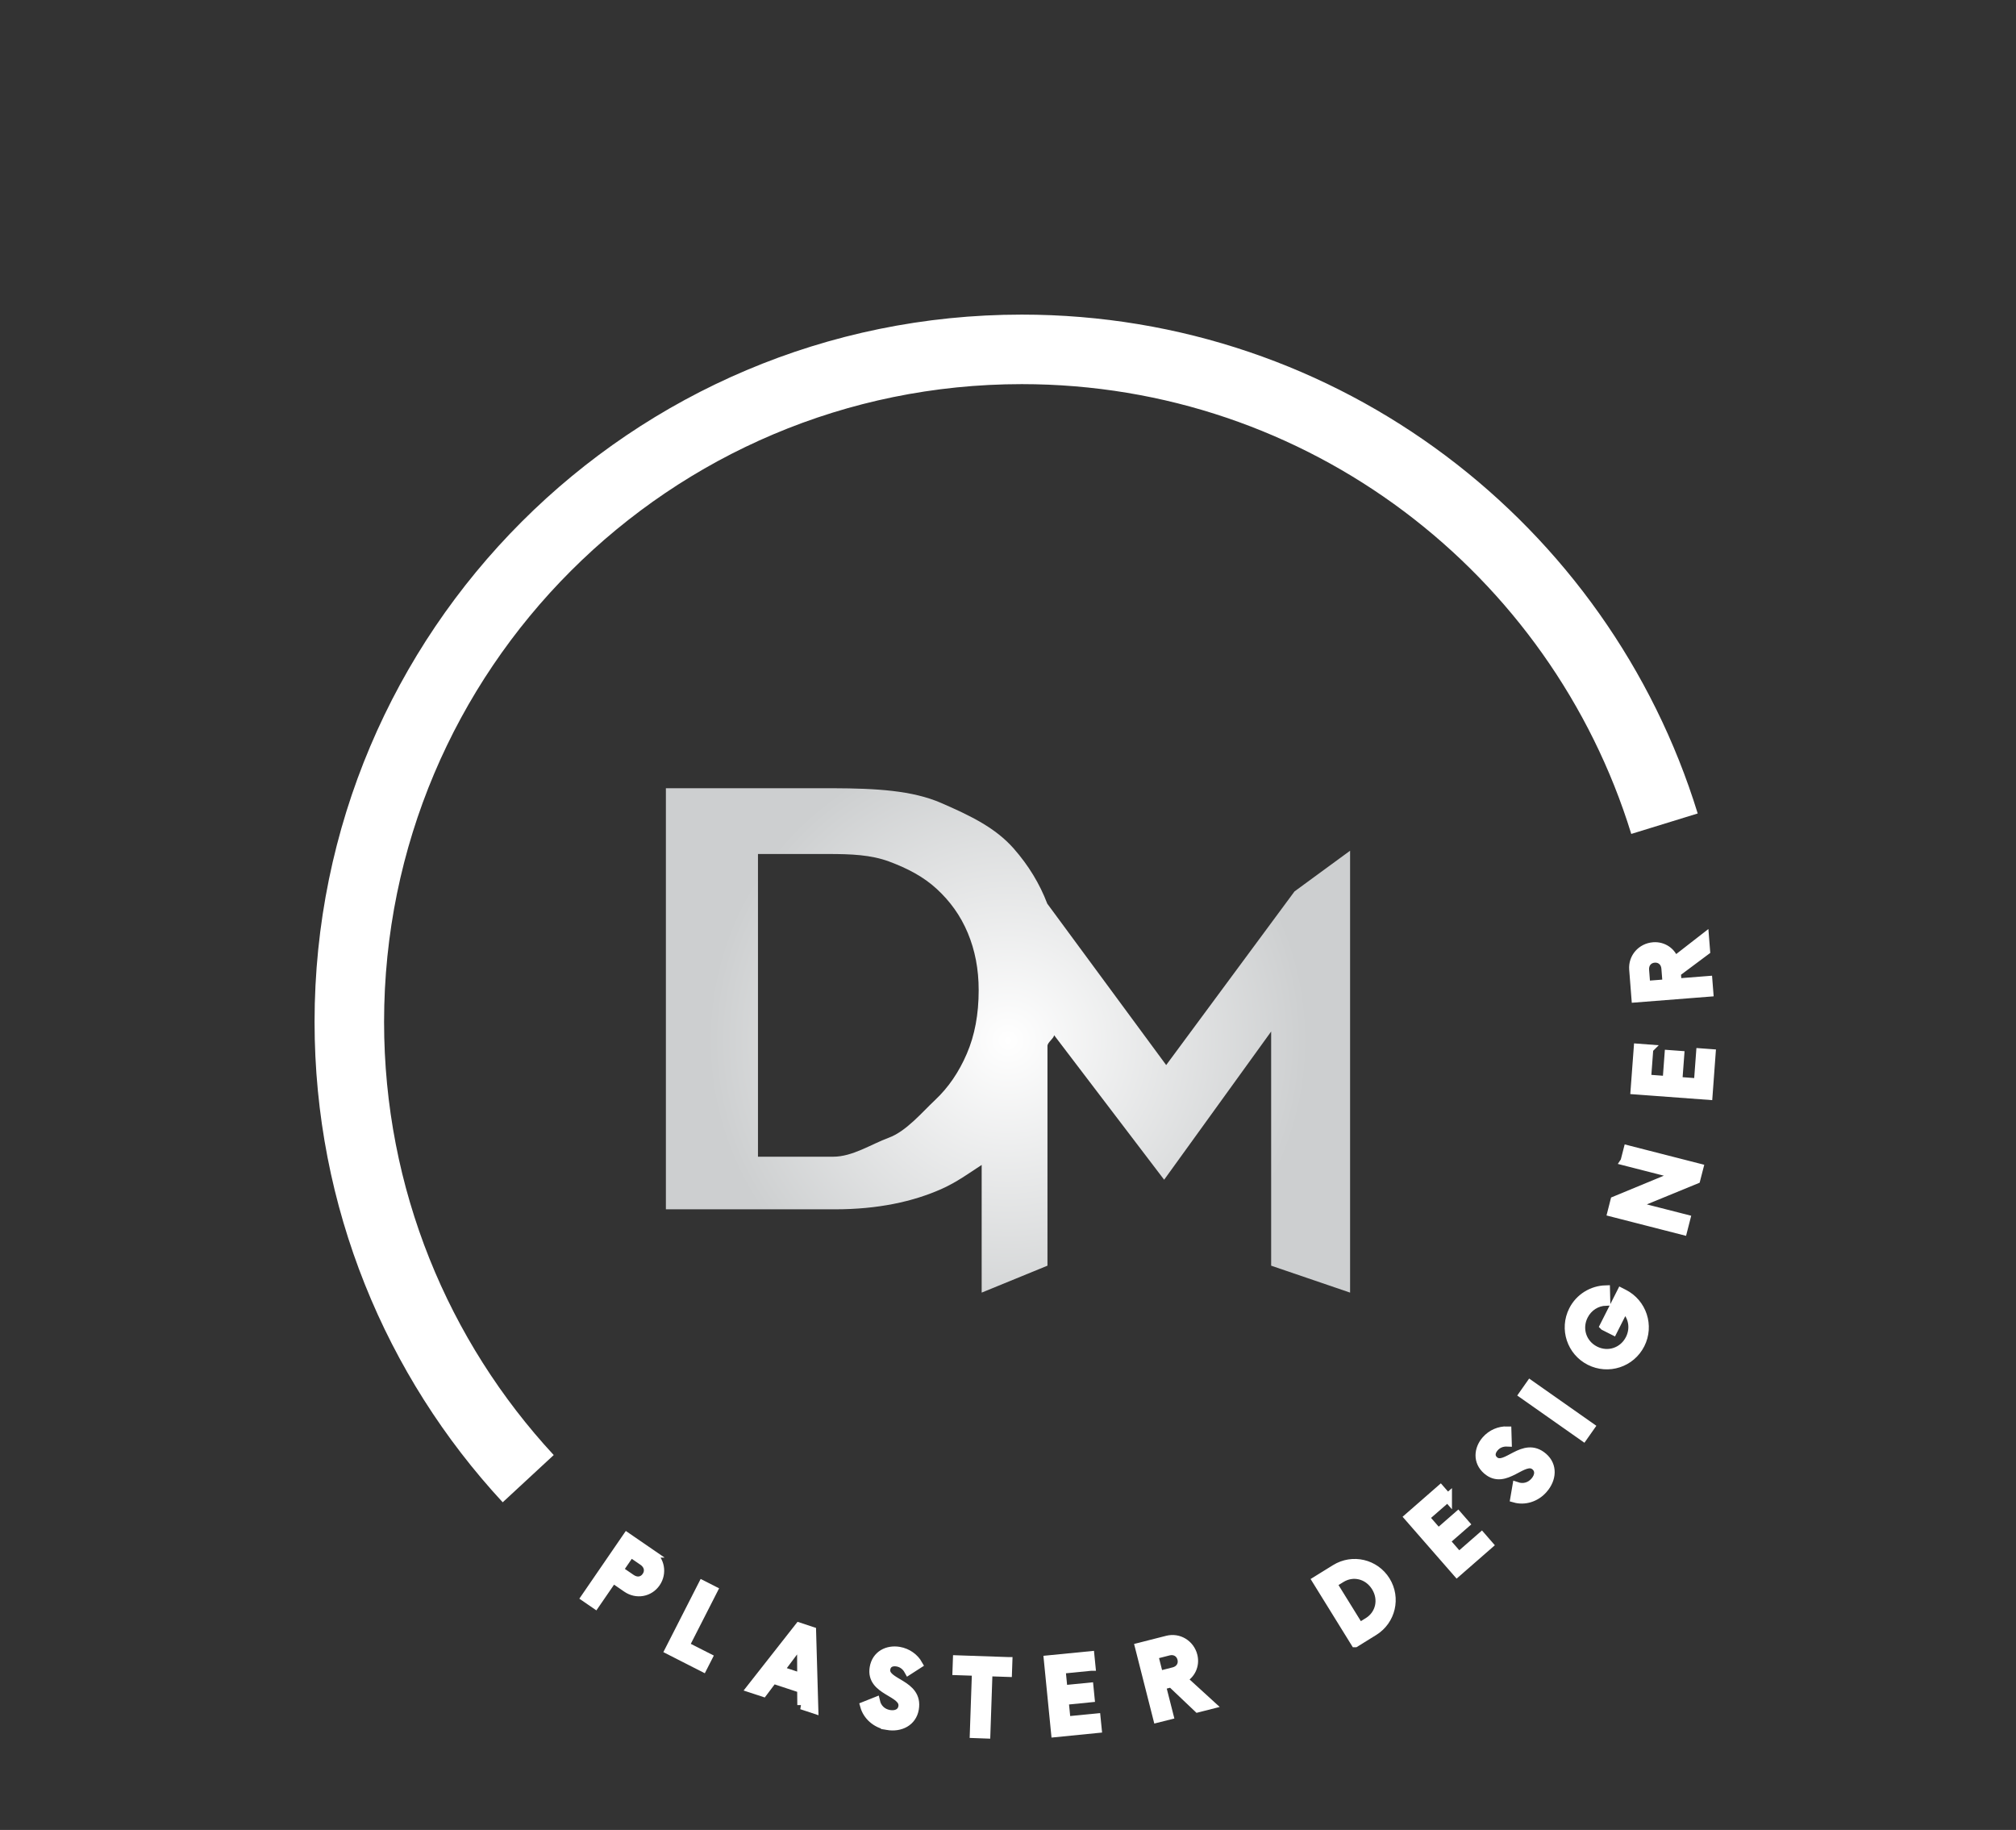 <?xml version="1.0" encoding="UTF-8" standalone="no"?><!DOCTYPE svg PUBLIC "-//W3C//DTD SVG 1.1//EN" "http://www.w3.org/Graphics/SVG/1.1/DTD/svg11.dtd"><svg width="100%" height="100%" viewBox="0 0 725 658" version="1.1" xmlns="http://www.w3.org/2000/svg" xmlns:xlink="http://www.w3.org/1999/xlink" xml:space="preserve" xmlns:serif="http://www.serif.com/" style="fill-rule:evenodd;clip-rule:evenodd;stroke-miterlimit:10;"><rect x="0" y="0" width="725" height="658" fill="#333333" stroke="none"/><path d="M239.469,283.423l0,151.409l60.829,-0c15.255,-0 28.092,-2.713 38.55,-7.434c5.255,-2.366 9.455,-5.441 14.184,-8.525l-0,45.909l23.662,-9.684l0,-79c0,-1.291 2.167,-2.579 2.404,-3.862l39.555,51.958l38.483,-53.291l-0,84.195l28.387,9.684l0,-158.888l-19.979,14.625l-46.158,62.442l-42.763,-58.033c-2.72,-7.134 -6.716,-13.738 -12.058,-19.809c-6.537,-7.416 -15.246,-11.679 -26.142,-16.412c-10.366,-4.496 -23.308,-5.229 -38.845,-5.284l-60.109,0Zm33.117,23.65l25.312,0c7.988,0 15.292,0.255 21.909,2.725c6.6,2.467 12.312,5.438 17.112,9.871c4.784,4.429 8.488,9.521 11.109,15.763c2.612,6.254 3.929,13.029 3.929,20.587c-0,8.709 -1.417,16.254 -4.267,22.863c-2.833,6.612 -6.633,12.171 -11.433,16.675c-4.788,4.5 -10.354,11.229 -16.675,13.55c-6.313,2.321 -12.967,6.808 -19.938,6.808l-27.058,0l-0,-108.842Z" style="fill:url(#_Radial1);fill-rule:nonzero;"/><path d="M189.957,531.682c-39.925,-43.121 -64.334,-100.829 -64.334,-164.238c0,-133.558 108.271,-241.821 241.825,-241.821c108.738,0 200.725,71.784 231.138,170.555" style="fill:none;fill-rule:nonzero;stroke:#fff;stroke-width:25px;"/><path d="M233.99,558.511l-8.529,-5.854l-14.946,21.771l3.554,2.441l6.354,-9.25l4.971,3.413c3.521,2.416 8.121,1.625 10.538,-1.896c2.391,-3.483 1.575,-8.208 -1.942,-10.625Zm-6.987,9.087l-4.463,-3.066l4.263,-6.204l4.462,3.066c1.883,1.296 2.454,3.5 1.158,5.388c-1.32,1.921 -3.533,2.112 -5.42,0.816Z" style="fill:#fff;fill-rule:nonzero;"/><path d="M233.986,558.511l-8.525,-5.854l-14.942,21.771l3.55,2.441l6.359,-9.254l4.97,3.417c3.517,2.416 8.117,1.621 10.53,-1.892c2.395,-3.483 1.579,-8.212 -1.942,-10.629Zm-6.983,9.083l-4.463,-3.058l4.258,-6.204l4.463,3.062c1.883,1.296 2.458,3.504 1.167,5.388c-1.321,1.921 -3.542,2.112 -5.425,0.812Z" style="fill:none;fill-rule:nonzero;stroke:#fff;stroke-width:3.13px;stroke-miterlimit:4;"/><path d="M246.328,591.761l10.17,-19.963l-3.845,-1.958l-11.988,23.529l12.117,6.175l1.816,-3.571l-8.27,-4.212Z" style="fill:#fff;fill-rule:nonzero;"/><path d="M288.29,613.094l4.429,1.459l-0.796,-28.071l-4.554,-1.5l-17.346,22.083l4.434,1.463l3.546,-4.717l10.241,3.379l0.046,5.904Zm-7.887,-12.475l7.791,-10.408l0.067,13l-7.858,-2.592Z" style="fill:#fff;fill-rule:nonzero;"/><path d="M319.115,620.494c4.688,0.788 8.975,-1.346 9.763,-6.033c1.554,-9.246 -11.15,-9.063 -10.25,-14.4c0.341,-2.042 2.108,-2.725 4.016,-2.404c1.738,0.291 3.167,1.337 4.092,3.008l3.454,-2.229c-1.304,-2.317 -3.8,-4.213 -6.879,-4.729c-4.083,-0.688 -8.2,1.254 -8.992,5.941c-1.45,8.638 11.234,8.584 10.304,14.096c-0.354,2.125 -2.345,3.088 -4.779,2.679c-2.646,-0.445 -4.396,-2.258 -4.933,-4.625l-4.017,1.6c0.971,3.513 4.054,6.396 8.221,7.096Z" style="fill:#fff;fill-rule:nonzero;"/><path d="M362.503,597.394l-18.259,-0.629l-0.137,4l6.996,0.242l-0.771,22.391l4.266,0.146l0.771,-22.391l6.992,0.241l0.142,-4Z" style="fill:#fff;fill-rule:nonzero;"/><path d="M392.403,599.19l-0.384,-3.896l-15.066,1.492l2.604,26.279l15.066,-1.492l-0.387,-3.9l-10.775,1.067l-0.721,-7.267l9.329,-0.925l-0.391,-3.941l-9.33,0.921l-0.72,-7.267l10.775,-1.071Z" style="fill:#fff;fill-rule:nonzero;"/><path d="M425.278,603.694c3.025,-1.496 4.654,-4.908 3.779,-8.362c-1.063,-4.179 -5.15,-6.684 -9.288,-5.634l-10.025,2.546l6.5,25.596l4.184,-1.062l-2.734,-10.75l3.542,-0.9l9.512,9.029l4.696,-1.192l-10.166,-9.271Zm-8.505,-1.291l-1.862,-7.338l5.333,-1.354c2.175,-0.554 4.175,0.529 4.729,2.704c0.55,2.175 -0.691,4.079 -2.866,4.633l-5.334,1.355Z" style="fill:#fff;fill-rule:nonzero;"/><path d="M487.373,590.723l6.738,-4.175c6.208,-3.845 8.117,-11.962 4.271,-18.175c-3.846,-6.212 -11.967,-8.12 -18.179,-4.275l-6.734,4.175l13.904,22.45Zm1.521,-5.654l-9.687,-15.641l3.104,-1.921c4.267,-2.646 9.658,-1.375 12.442,3.112c2.779,4.492 1.512,9.884 -2.755,12.525l-3.104,1.925Z" style="fill:#fff;fill-rule:nonzero;"/><path d="M246.319,591.761l10.179,-19.963l-3.845,-1.954l-11.992,23.525l12.121,6.175l1.821,-3.571l-8.284,-4.212Z" style="fill:none;fill-rule:nonzero;stroke:#fff;stroke-width:3.13px;stroke-miterlimit:4;"/><path d="M288.294,613.09l4.429,1.467l-0.8,-28.071l-4.554,-1.5l-17.341,22.083l4.425,1.454l3.55,-4.712l10.237,3.379l0.054,5.9Zm-7.9,-12.471l7.8,-10.412l0.067,13l-7.867,-2.588Z" style="fill:none;fill-rule:nonzero;stroke:#fff;stroke-width:3.13px;stroke-miterlimit:4;"/><path d="M319.119,620.494c4.684,0.788 8.971,-1.35 9.763,-6.033c1.558,-9.25 -11.154,-9.058 -10.259,-14.396c0.346,-2.046 2.109,-2.733 4.021,-2.408c1.738,0.296 3.167,1.337 4.088,3.012l3.466,-2.233c-1.312,-2.321 -3.808,-4.213 -6.887,-4.729c-4.083,-0.684 -8.204,1.254 -8.996,5.941c-1.442,8.638 11.242,8.584 10.313,14.096c-0.359,2.125 -2.35,3.084 -4.784,2.679c-2.646,-0.445 -4.396,-2.254 -4.937,-4.625l-4.017,1.6c0.975,3.513 4.063,6.396 8.229,7.096Z" style="fill:none;fill-rule:nonzero;stroke:#fff;stroke-width:3.13px;stroke-miterlimit:4;"/><path d="M362.507,597.394l-18.263,-0.629l-0.141,4.008l7.004,0.234l-0.775,22.387l4.266,0.154l0.767,-22.387l7.004,0.237l0.138,-4.004Z" style="fill:none;fill-rule:nonzero;stroke:#fff;stroke-width:3.13px;stroke-miterlimit:4;"/><path d="M392.403,599.19l-0.388,-3.892l-15.067,1.484l2.605,26.283l15.07,-1.496l-0.387,-3.891l-10.775,1.066l-0.721,-7.271l9.333,-0.929l-0.391,-3.937l-9.334,0.921l-0.716,-7.267l10.771,-1.071Z" style="fill:none;fill-rule:nonzero;stroke:#fff;stroke-width:3.13px;stroke-miterlimit:4;"/><path d="M425.278,603.694c3.029,-1.491 4.658,-4.908 3.783,-8.366c-1.067,-4.171 -5.154,-6.675 -9.292,-5.63l-10.025,2.55l6.5,25.588l4.184,-1.054l-2.734,-10.75l3.542,-0.9l9.512,9.025l4.688,-1.192l-10.158,-9.271Zm-8.505,-1.291l-1.858,-7.334l5.333,-1.358c2.171,-0.558 4.167,0.529 4.725,2.704c0.555,2.175 -0.687,4.079 -2.866,4.633l-5.334,1.355Z" style="fill:none;fill-rule:nonzero;stroke:#fff;stroke-width:3.13px;stroke-miterlimit:4;"/><path d="M487.373,590.723l6.738,-4.175c6.204,-3.845 8.117,-11.966 4.271,-18.175c-3.846,-6.216 -11.967,-8.12 -18.179,-4.27l-6.73,4.166l13.9,22.454Zm1.517,-5.654l-9.687,-15.641l3.112,-1.925c4.258,-2.638 9.654,-1.371 12.438,3.112c2.783,4.492 1.512,9.888 -2.75,12.533l-3.113,1.921Z" style="fill:none;fill-rule:nonzero;stroke:#fff;stroke-width:3.13px;stroke-miterlimit:4;"/><path d="M520.594,538.523l-2.575,-2.954l-11.408,9.959l17.367,19.895l11.404,-9.958l-2.575,-2.95l-8.154,7.121l-4.805,-5.504l7.063,-6.167l-2.608,-2.983l-7.063,6.162l-4.804,-5.504l8.158,-7.117Z" style="fill:#fff;fill-rule:nonzero;"/><path d="M520.594,538.523l-2.579,-2.954l-11.404,9.959l17.367,19.891l11.4,-9.95l-2.571,-2.954l-8.163,7.117l-4.791,-5.504l7.058,-6.159l-2.604,-2.987l-7.067,6.166l-4.808,-5.508l8.162,-7.117Z" style="fill:none;fill-rule:nonzero;stroke:#fff;stroke-width:3.13px;stroke-miterlimit:4;"/><path d="M555.057,535.39c3.112,-3.592 3.521,-8.367 -0.075,-11.479c-7.084,-6.138 -13.538,4.808 -17.629,1.267c-1.567,-1.355 -1.23,-3.221 0.037,-4.684c1.154,-1.333 2.788,-2.012 4.7,-1.929l-0.108,-4.112c-2.659,-0.088 -5.571,1.054 -7.621,3.416c-2.708,3.129 -3.196,7.659 0.4,10.767c6.621,5.737 13.175,-5.121 17.4,-1.463c1.629,1.413 1.412,3.613 -0.204,5.475c-1.754,2.03 -4.213,2.58 -6.517,1.809l-0.721,4.262c3.504,1 7.571,-0.137 10.338,-3.329Z" style="fill:#fff;fill-rule:nonzero;"/><path d="M555.053,535.39c3.12,-3.596 3.52,-8.367 -0.071,-11.479c-7.088,-6.138 -13.538,4.812 -17.629,1.262c-1.563,-1.354 -1.23,-3.216 0.041,-4.679c1.15,-1.329 2.784,-2.016 4.7,-1.925l-0.121,-4.112c-2.65,-0.088 -5.562,1.046 -7.612,3.416c-2.704,3.13 -3.192,7.65 0.4,10.767c6.617,5.738 13.175,-5.125 17.4,-1.462c1.625,1.408 1.412,3.604 -0.2,5.47c-1.758,2.034 -4.217,2.584 -6.517,1.805l-0.729,4.266c3.504,0.996 7.571,-0.133 10.338,-3.329Z" style="fill:none;fill-rule:nonzero;stroke:#fff;stroke-width:3.13px;stroke-miterlimit:4;"/><path d="M571.909,513.05l-2.481,3.532l-21.611,-15.181l2.481,-3.532l21.611,15.181Z" style="fill:#fff;"/><path d="M547.811,501.403l2.488,-3.541l21.608,15.186l-2.489,3.541l-21.607,-15.186Z" style="fill:none;stroke:#fff;stroke-width:3.13px;stroke-miterlimit:4;"/><path d="M576.878,476.815l3.22,1.629l4.05,-8.012c3.059,2.729 3.925,7.162 1.98,11.012c-2.363,4.671 -7.825,6.496 -12.5,4.134c-4.671,-2.363 -6.438,-7.842 -4.075,-12.517c1.608,-3.179 4.666,-5.038 7.975,-5.142l-0.1,-4.191c-4.805,0.137 -9.384,2.85 -11.688,7.408c-3.396,6.717 -0.696,14.837 5.983,18.212c6.675,3.38 14.817,0.738 18.213,-5.979c3.375,-6.679 0.696,-14.837 -5.979,-18.216l-0.942,-0.475l-6.137,12.137Z" style="fill:#fff;fill-rule:nonzero;"/><path d="M584.336,417.536l18.975,4.854l-22.608,9.346l-1.067,4.179l25.583,6.542l1.071,-4.179l-19.021,-4.863l22.642,-9.292l1.067,-4.179l-25.584,-6.546l-1.058,4.138Z" style="fill:#fff;fill-rule:nonzero;"/><path d="M592.994,377.14l-3.908,-0.287l-1.117,15.095l26.338,1.95l1.116,-15.1l-3.908,-0.291l-0.796,10.8l-7.287,-0.538l0.691,-9.35l-3.95,-0.291l-0.691,9.35l-7.288,-0.542l0.8,-10.796Z" style="fill:#fff;fill-rule:nonzero;"/><path d="M602.182,345.515c-0.959,-3.233 -4.042,-5.421 -7.596,-5.142c-4.3,0.338 -7.463,3.938 -7.129,8.196l0.808,10.313l26.325,-2.063l-0.333,-4.3l-11.059,0.863l-0.287,-3.642l10.512,-7.842l-0.379,-4.825l-10.862,8.442Zm-2.713,8.163l-7.55,0.591l-0.429,-5.487c-0.175,-2.238 1.229,-4.025 3.467,-4.2c2.237,-0.175 3.904,1.371 4.079,3.608l0.433,5.488Z" style="fill:#fff;fill-rule:nonzero;"/><path d="M576.878,476.815l3.225,1.629l4.05,-8.012c3.054,2.729 3.916,7.158 1.97,11.012c-2.358,4.675 -7.82,6.5 -12.495,4.134c-4.675,-2.367 -6.442,-7.838 -4.08,-12.509c1.613,-3.187 4.671,-5.046 7.98,-5.15l-0.1,-4.191c-4.8,0.137 -9.384,2.845 -11.688,7.404c-3.392,6.721 -0.696,14.846 5.979,18.216c6.679,3.375 14.817,0.742 18.217,-5.979c3.375,-6.675 0.7,-14.833 -5.983,-18.212l-0.938,-0.479l-6.137,12.137Z" style="fill:none;fill-rule:nonzero;stroke:#fff;stroke-width:3.13px;stroke-miterlimit:4;"/><path d="M584.332,417.54l18.979,4.85l-22.608,9.346l-1.063,4.179l25.579,6.55l1.075,-4.192l-19.025,-4.862l22.638,-9.292l1.075,-4.175l-25.588,-6.546l-1.062,4.142Z" style="fill:none;fill-rule:nonzero;stroke:#fff;stroke-width:3.13px;stroke-miterlimit:4;"/><path d="M592.998,377.14l-3.908,-0.296l-1.125,15.104l26.346,1.95l1.108,-15.1l-3.9,-0.287l-0.8,10.8l-7.287,-0.542l0.696,-9.35l-3.955,-0.291l-0.695,9.35l-7.284,-0.542l0.804,-10.796Z" style="fill:none;fill-rule:nonzero;stroke:#fff;stroke-width:3.13px;stroke-miterlimit:4;"/><path d="M602.182,345.515c-0.954,-3.237 -4.042,-5.425 -7.592,-5.146c-4.304,0.338 -7.467,3.95 -7.133,8.204l0.808,10.309l26.325,-2.067l-0.337,-4.3l-11.059,0.871l-0.287,-3.642l10.516,-7.846l-0.379,-4.829l-10.862,8.446Zm-2.717,8.163l-7.546,0.587l-0.429,-5.479c-0.179,-2.238 1.229,-4.029 3.471,-4.204c2.233,-0.175 3.904,1.375 4.075,3.608l0.429,5.488Z" style="fill:none;fill-rule:nonzero;stroke:#fff;stroke-width:3.13px;stroke-miterlimit:4;"/><defs><radialGradient id="_Radial1" cx="0" cy="0" r="1" gradientUnits="userSpaceOnUse" gradientTransform="matrix(108.074,0,0,108.074,362.498,374.098)"><stop offset="0" style="stop-color:#fff;stop-opacity:1"/><stop offset="1" style="stop-color:#cdcfd0;stop-opacity:1"/></radialGradient></defs></svg>